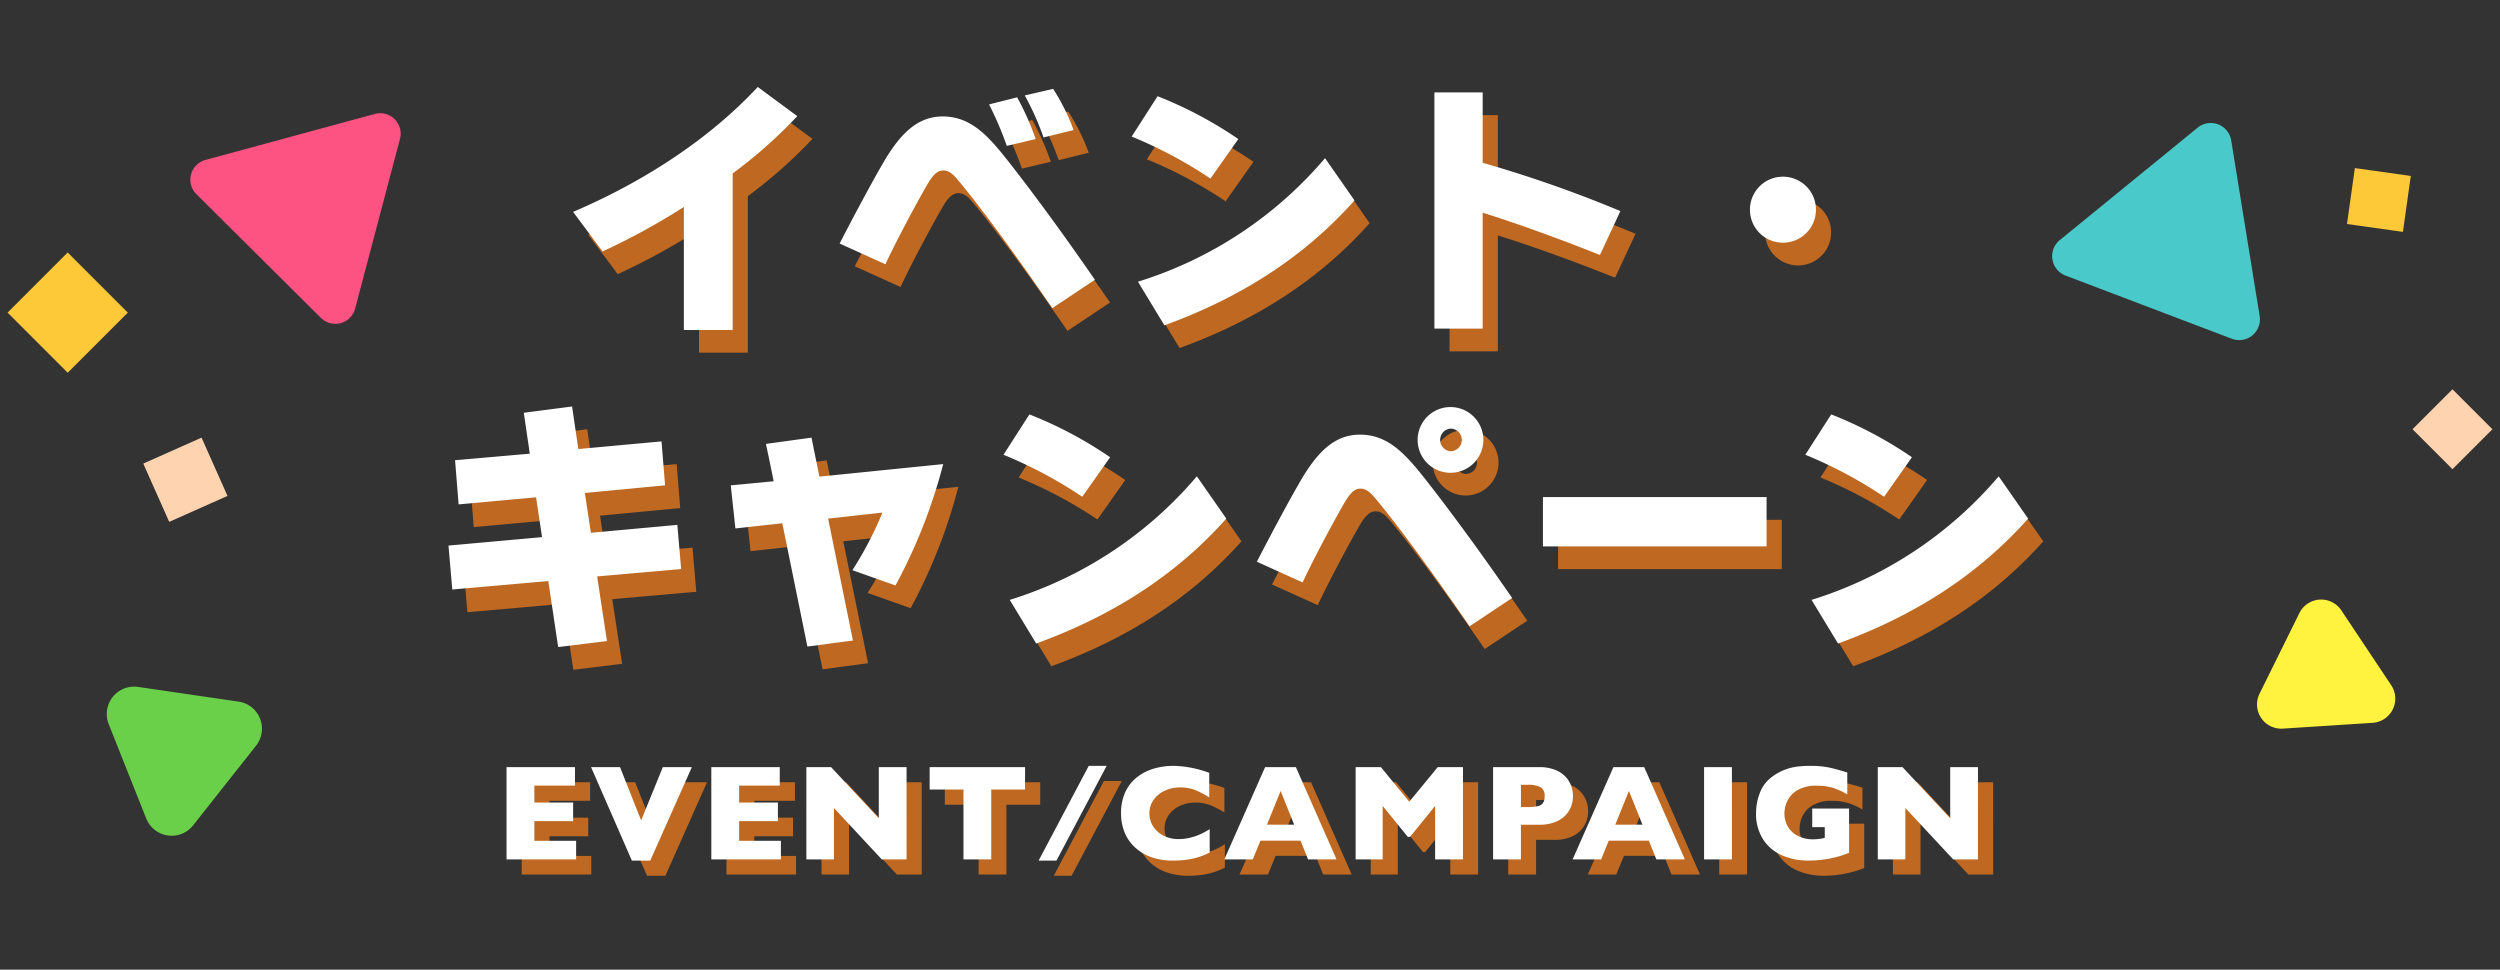 <svg xmlns="http://www.w3.org/2000/svg" width="330" height="128" viewBox="0 0 330 128">
  <rect x="0" y="0" width="330" height="128" fill="#333333" stroke="none"/>
  <g id="下層見出し_イベント_キャンペーン" data-name="下層見出し_イベント・キャンペーン" transform="translate(-23.436 -7769)">
    <g id="グループ_2422" data-name="グループ 2422" transform="translate(0 399)">
      <path id="パス_732" data-name="パス 732" d="M341.982,413.6l11.847-.764a3.2,3.2,0,0,0,2.458-4.968l-6.584-9.877a3.2,3.2,0,0,0-5.533.357l-5.261,10.639A3.2,3.2,0,0,0,341.982,413.6Z" transform="translate(-17.213 7052.577)" fill="#fff340"/>
      <path id="パス_734" data-name="パス 734" d="M342.874,382.01a2.737,2.737,0,0,0-4.431-1.684l-18.2,14.842a2.738,2.738,0,0,0,.758,4.68l21.954,8.341a2.736,2.736,0,0,0,3.674-2.994Z" transform="translate(-24.918 7006.526)" fill="#49c9c9"/>
      <rect id="長方形_2045" data-name="長方形 2045" width="7.456" height="7.456" transform="translate(341.659 7393.225) rotate(98)" fill="#fec938"/>
      <rect id="長方形_2046" data-name="長方形 2046" width="7.456" height="7.456" transform="translate(347.163 7421.387) rotate(45)" fill="#fed3af"/>
    </g>
    <g id="グループ_2421" data-name="グループ 2421" transform="translate(-5648 621)">
      <path id="パス_973" data-name="パス 973" d="M342.422,415.791l13.373-.863a3.613,3.613,0,0,0,2.774-5.608l-7.432-11.15a3.613,3.613,0,0,0-6.246.4l-5.939,12.01A3.613,3.613,0,0,0,342.422,415.791Z" transform="translate(5158.813 7233.193) rotate(-48)" fill="#6bd049"/>
      <path id="パス_974" data-name="パス 974" d="M342.547,381.978a2.7,2.7,0,0,0-4.37-1.66l-17.951,14.637a2.7,2.7,0,0,0,.748,4.615l21.65,8.226a2.7,2.7,0,0,0,3.624-2.952Z" transform="matrix(0.914, 0.407, -0.407, 0.914, 5566.614, 6677.79)" fill="#fc5382"/>
      <rect id="長方形_2047" data-name="長方形 2047" width="8.417" height="8.417" transform="matrix(0.407, 0.914, -0.914, 0.407, 5698.039, 7205.767)" fill="#fed3af"/>
      <rect id="長方形_2048" data-name="長方形 2048" width="11.222" height="11.222" transform="translate(5680.371 7181.329) rotate(45)" fill="#fec938"/>
    </g>
    <g id="グループ_3744" data-name="グループ 3744" transform="translate(-5659 613.207)">
      <path id="パス_3719" data-name="パス 3719" d="M-87.931,0h-9.185V-12.182h9.035v2.443h-5.361v2.232h5.115v2.452h-5.115v2.6h5.511Zm15.279-12.182L-78.145.158h-2.426l-5.388-12.34h3.823l2.786,7.031,2.865-7.031ZM-60.9,0h-9.185V-12.182h9.035v2.443h-5.361v2.232h5.115v2.452h-5.115v2.6H-60.9Zm16.588,0h-3.27L-53.9-6.785V0h-3.639V-12.182h3.261l6.3,6.75v-6.75h3.665ZM-28.67-9.22h-4.465V0H-36.8V-9.22h-4.465v-2.962H-28.67Zm10.77-3.129L-24.527.158h-2.355l6.618-12.507ZM-4.3-.914a8.763,8.763,0,0,1-1.547.633,9.793,9.793,0,0,1-1.6.338,13.351,13.351,0,0,1-1.666.1,8.637,8.637,0,0,1-2.852-.439,6.176,6.176,0,0,1-2.188-1.3,5.491,5.491,0,0,1-1.389-2A6.687,6.687,0,0,1-16-6.1a6.523,6.523,0,0,1,.545-2.755,5.324,5.324,0,0,1,1.525-1.964A6.533,6.533,0,0,1-11.7-11.975a9.193,9.193,0,0,1,2.641-.374,14.39,14.39,0,0,1,4.7.923v3.234a12.969,12.969,0,0,0-1.789-.936A5.31,5.31,0,0,0-8.22-9.5a4.72,4.72,0,0,0-1.986.422,3.669,3.669,0,0,0-1.485,1.2,3.049,3.049,0,0,0-.562,1.828,3.075,3.075,0,0,0,.492,1.692,3.484,3.484,0,0,0,1.367,1.222,4.229,4.229,0,0,0,1.973.453A6.366,6.366,0,0,0-6.743-2.9a7.656,7.656,0,0,0,1.332-.479A11.735,11.735,0,0,0-4.3-4ZM12.447,0H8.685L7.692-2.47H2.4L1.39,0H-2.371L3.016-12.182H7.077Zm-5.6-4.588L5.064-9.035l-1.8,4.447ZM29.132,0H25.458V-7.058L22.145-2.971h-.29L18.533-7.058V0H14.964V-12.182H18.3l3.744,4.57,3.762-4.57h3.331ZM43.655-8.35a3.872,3.872,0,0,1-.233,1.323,3.521,3.521,0,0,1-.751,1.2,3.747,3.747,0,0,1-1.4.905,5.668,5.668,0,0,1-2.079.347H36.782V0H33.108V-12.182H39.19a5.6,5.6,0,0,1,2.079.352,3.76,3.76,0,0,1,1.4.914,3.534,3.534,0,0,1,.751,1.222A4.009,4.009,0,0,1,43.655-8.35Zm-3.744.018A1.292,1.292,0,0,0,39.4-9.523a3.743,3.743,0,0,0-1.841-.321h-.773v2.936h.791a6.6,6.6,0,0,0,1.406-.114,1.153,1.153,0,0,0,.712-.422A1.516,1.516,0,0,0,39.911-8.332ZM58.424,0H54.663L53.67-2.47H48.379L47.368,0H43.606l5.388-12.182h4.061Zm-5.6-4.588L51.042-9.035l-1.8,4.447ZM64.633,0H60.959V-12.182h3.674ZM80.1-.861q-.4.149-.677.246t-.541.176q-.259.079-.751.2a15.884,15.884,0,0,1-1.666.294,14.525,14.525,0,0,1-1.753.1,8.582,8.582,0,0,1-3.428-.677,5.63,5.63,0,0,1-2.518-2.1,6.188,6.188,0,0,1-.945-3.5,7.35,7.35,0,0,1,.488-2.624A4.592,4.592,0,0,1,69.8-10.8a6.924,6.924,0,0,1,1.674-.98,7.187,7.187,0,0,1,1.657-.453,12.807,12.807,0,0,1,1.784-.114,12.089,12.089,0,0,1,2.654.242q1.046.242,2.294.637v2.883A10.1,10.1,0,0,0,78.11-9.4a7,7,0,0,0-2.3-.325,4.72,4.72,0,0,0-2.544.6,3.338,3.338,0,0,0-1.327,1.437,3.95,3.95,0,0,0-.374,1.617,3.453,3.453,0,0,0,.431,1.7,3.151,3.151,0,0,0,1.3,1.248,4.363,4.363,0,0,0,2.1.47,6.586,6.586,0,0,0,1.494-.185V-4.263H75.236V-6.715H80.1ZM97.116,0h-3.27L87.527-6.785V0H83.888V-12.182h3.261l6.3,6.75v-6.75h3.665Z" transform="translate(5848.415 7271.234)" fill="#be6821"/>
      <path id="パス_3720" data-name="パス 3720" d="M-87.931,0h-9.185V-12.182h9.035v2.443h-5.361v2.232h5.115v2.452h-5.115v2.6h5.511Zm15.279-12.182L-78.145.158h-2.426l-5.388-12.34h3.823l2.786,7.031,2.865-7.031ZM-60.9,0h-9.185V-12.182h9.035v2.443h-5.361v2.232h5.115v2.452h-5.115v2.6H-60.9Zm16.588,0h-3.27L-53.9-6.785V0h-3.639V-12.182h3.261l6.3,6.75v-6.75h3.665ZM-28.67-9.22h-4.465V0H-36.8V-9.22h-4.465v-2.962H-28.67Zm10.77-3.129L-24.527.158h-2.355l6.618-12.507ZM-4.3-.914a8.763,8.763,0,0,1-1.547.633,9.793,9.793,0,0,1-1.6.338,13.351,13.351,0,0,1-1.666.1,8.637,8.637,0,0,1-2.852-.439,6.176,6.176,0,0,1-2.188-1.3,5.491,5.491,0,0,1-1.389-2A6.687,6.687,0,0,1-16-6.1a6.523,6.523,0,0,1,.545-2.755,5.324,5.324,0,0,1,1.525-1.964A6.533,6.533,0,0,1-11.7-11.975a9.193,9.193,0,0,1,2.641-.374,14.39,14.39,0,0,1,4.7.923v3.234a12.969,12.969,0,0,0-1.789-.936A5.31,5.31,0,0,0-8.22-9.5a4.72,4.72,0,0,0-1.986.422,3.669,3.669,0,0,0-1.485,1.2,3.049,3.049,0,0,0-.562,1.828,3.075,3.075,0,0,0,.492,1.692,3.484,3.484,0,0,0,1.367,1.222,4.229,4.229,0,0,0,1.973.453A6.366,6.366,0,0,0-6.743-2.9a7.656,7.656,0,0,0,1.332-.479A11.735,11.735,0,0,0-4.3-4ZM12.447,0H8.685L7.692-2.47H2.4L1.39,0H-2.371L3.016-12.182H7.077Zm-5.6-4.588L5.064-9.035l-1.8,4.447ZM29.132,0H25.458V-7.058L22.145-2.971h-.29L18.533-7.058V0H14.964V-12.182H18.3l3.744,4.57,3.762-4.57h3.331ZM43.655-8.35a3.872,3.872,0,0,1-.233,1.323,3.521,3.521,0,0,1-.751,1.2,3.747,3.747,0,0,1-1.4.905,5.668,5.668,0,0,1-2.079.347H36.782V0H33.108V-12.182H39.19a5.6,5.6,0,0,1,2.079.352,3.76,3.76,0,0,1,1.4.914,3.534,3.534,0,0,1,.751,1.222A4.009,4.009,0,0,1,43.655-8.35Zm-3.744.018A1.292,1.292,0,0,0,39.4-9.523a3.743,3.743,0,0,0-1.841-.321h-.773v2.936h.791a6.6,6.6,0,0,0,1.406-.114,1.153,1.153,0,0,0,.712-.422A1.516,1.516,0,0,0,39.911-8.332ZM58.424,0H54.663L53.67-2.47H48.379L47.368,0H43.606l5.388-12.182h4.061Zm-5.6-4.588L51.042-9.035l-1.8,4.447ZM64.633,0H60.959V-12.182h3.674ZM80.1-.861q-.4.149-.677.246t-.541.176q-.259.079-.751.2a15.884,15.884,0,0,1-1.666.294,14.525,14.525,0,0,1-1.753.1,8.582,8.582,0,0,1-3.428-.677,5.63,5.63,0,0,1-2.518-2.1,6.188,6.188,0,0,1-.945-3.5,7.35,7.35,0,0,1,.488-2.624A4.592,4.592,0,0,1,69.8-10.8a6.924,6.924,0,0,1,1.674-.98,7.187,7.187,0,0,1,1.657-.453,12.807,12.807,0,0,1,1.784-.114,12.089,12.089,0,0,1,2.654.242q1.046.242,2.294.637v2.883A10.1,10.1,0,0,0,78.11-9.4a7,7,0,0,0-2.3-.325,4.72,4.72,0,0,0-2.544.6,3.338,3.338,0,0,0-1.327,1.437,3.95,3.95,0,0,0-.374,1.617,3.453,3.453,0,0,0,.431,1.7,3.151,3.151,0,0,0,1.3,1.248,4.363,4.363,0,0,0,2.1.47,6.586,6.586,0,0,0,1.494-.185V-4.263H75.236V-6.715H80.1ZM97.116,0h-3.27L87.527-6.785V0H83.888V-12.182h3.261l6.3,6.75v-6.75h3.665Z" transform="translate(5846.415 7269.234)" fill="#fff"/>
      <path id="パス_3721" data-name="パス 3721" d="M-66.636,2.556V-18.108a63.4,63.4,0,0,0,8.532-7.56l-5.22-3.852C-69.516-22.86-78.012-17.172-87.7-13.032l3.888,5.22A88.626,88.626,0,0,0-73.08-13.68V2.556Zm45-26.388a26.4,26.4,0,0,0-2.7-5.436l-3.744.864A36.094,36.094,0,0,1-25.6-22.86Zm-5,1.188a36.074,36.074,0,0,0-2.448-5.508l-3.708.936a44.652,44.652,0,0,1,2.34,5.472Zm7.812,18.576c-3.348-4.86-7.7-10.908-11.556-15.8-2.592-3.276-4.86-5.76-8.532-5.76-3.276,0-5.472,2.2-7.56,5.616-1.872,3.168-4.716,8.568-6.048,11.16l6.048,2.736c1.152-2.52,4-7.92,5.58-10.62.648-1.08,1.224-1.764,2.052-1.764.9,0,1.476.72,2.052,1.4C-33.66-13.356-29.016-6.984-24.444-.324ZM.108-22.644A53.378,53.378,0,0,0-10.548-28.3l-3.42,5.328a58.433,58.433,0,0,1,10.4,5.544ZM-9.648,1.944C.468-1.728,8.856-7.128,15.444-14.544l-3.888-5.58A52.888,52.888,0,0,1-13.14-3.816ZM50.544-13.14a165.924,165.924,0,0,0-18.18-6.372V-28.8H25.992V2.376h6.372v-15.3c4.5,1.4,10.332,3.528,15.48,5.58Zm25.812-.18A4.348,4.348,0,0,0,72-17.676a4.348,4.348,0,0,0-4.356,4.356A4.348,4.348,0,0,0,72-8.964,4.348,4.348,0,0,0,76.356-13.32ZM-73.44,34.116l-.5-5.832-11.412,1.044-.792-5.256,10.584-1.008-.468-5.8-10.98,1.008-.828-5.616-6.372.828.792,5.4-9.864.864.468,5.832,10.224-.936L-91.8,29.9l-12.348,1.116.5,5.8L-90.972,35.7l1.3,8.712,6.444-.792-1.3-8.532Zm22.68,9.432-3.276-16.092,7.164-.792a46.758,46.758,0,0,1-3.96,7.6l5.688,2.016a71.117,71.117,0,0,0,6.3-16.02l-16.344,1.656-1.044-5.148-6.012.828s1.044,4.932,1.008,4.932l-5.652.54.612,5.688,6.192-.684,3.312,16.272Zm33.948-24.192A53.378,53.378,0,0,0-27.468,13.7l-3.42,5.328a58.433,58.433,0,0,1,10.4,5.544Zm-9.756,24.588c10.116-3.672,18.5-9.072,25.092-16.488l-3.888-5.58a52.888,52.888,0,0,1-24.7,16.308ZM28.116,21.408a4.338,4.338,0,0,0,0-8.676,4.338,4.338,0,1,0,0,8.676Zm8.136,16.524c-3.348-4.86-7.7-10.908-11.556-15.8-2.592-3.276-4.86-5.76-8.532-5.76-3.276,0-5.472,2.2-7.56,5.616-1.872,3.168-4.716,8.568-6.048,11.16L8.6,35.88c1.152-2.52,4-7.92,5.58-10.62.648-1.08,1.224-1.764,2.052-1.764.9,0,1.476.72,2.052,1.4,3.132,3.744,7.776,10.116,12.348,16.776ZM28.116,18.564a1.5,1.5,0,0,1,0-2.988,1.494,1.494,0,0,1,0,2.988ZM69.84,31.128V24.612H40.32v6.516ZM89.028,19.356A53.378,53.378,0,0,0,78.372,13.7l-3.42,5.328a58.432,58.432,0,0,1,10.4,5.544ZM79.272,43.944c10.116-3.672,18.5-9.072,25.092-16.488l-3.888-5.58a52.889,52.889,0,0,1-24.7,16.308Z" transform="translate(5847.785 7199.793)" fill="#be6821"/>
      <path id="パス_3722" data-name="パス 3722" d="M-66.636,2.556V-18.108a63.4,63.4,0,0,0,8.532-7.56l-5.22-3.852C-69.516-22.86-78.012-17.172-87.7-13.032l3.888,5.22A88.626,88.626,0,0,0-73.08-13.68V2.556Zm45-26.388a26.4,26.4,0,0,0-2.7-5.436l-3.744.864A36.094,36.094,0,0,1-25.6-22.86Zm-5,1.188a36.074,36.074,0,0,0-2.448-5.508l-3.708.936a44.652,44.652,0,0,1,2.34,5.472Zm7.812,18.576c-3.348-4.86-7.7-10.908-11.556-15.8-2.592-3.276-4.86-5.76-8.532-5.76-3.276,0-5.472,2.2-7.56,5.616-1.872,3.168-4.716,8.568-6.048,11.16l6.048,2.736c1.152-2.52,4-7.92,5.58-10.62.648-1.08,1.224-1.764,2.052-1.764.9,0,1.476.72,2.052,1.4C-33.66-13.356-29.016-6.984-24.444-.324ZM.108-22.644A53.378,53.378,0,0,0-10.548-28.3l-3.42,5.328a58.433,58.433,0,0,1,10.4,5.544ZM-9.648,1.944C.468-1.728,8.856-7.128,15.444-14.544l-3.888-5.58A52.888,52.888,0,0,1-13.14-3.816ZM50.544-13.14a165.924,165.924,0,0,0-18.18-6.372V-28.8H25.992V2.376h6.372v-15.3c4.5,1.4,10.332,3.528,15.48,5.58Zm25.812-.18A4.348,4.348,0,0,0,72-17.676a4.348,4.348,0,0,0-4.356,4.356A4.348,4.348,0,0,0,72-8.964,4.348,4.348,0,0,0,76.356-13.32ZM-73.44,34.116l-.5-5.832-11.412,1.044-.792-5.256,10.584-1.008-.468-5.8-10.98,1.008-.828-5.616-6.372.828.792,5.4-9.864.864.468,5.832,10.224-.936L-91.8,29.9l-12.348,1.116.5,5.8L-90.972,35.7l1.3,8.712,6.444-.792-1.3-8.532Zm22.68,9.432-3.276-16.092,7.164-.792a46.758,46.758,0,0,1-3.96,7.6l5.688,2.016a71.117,71.117,0,0,0,6.3-16.02l-16.344,1.656-1.044-5.148-6.012.828s1.044,4.932,1.008,4.932l-5.652.54.612,5.688,6.192-.684,3.312,16.272Zm33.948-24.192A53.378,53.378,0,0,0-27.468,13.7l-3.42,5.328a58.433,58.433,0,0,1,10.4,5.544Zm-9.756,24.588c10.116-3.672,18.5-9.072,25.092-16.488l-3.888-5.58a52.888,52.888,0,0,1-24.7,16.308ZM28.116,21.408a4.338,4.338,0,0,0,0-8.676,4.338,4.338,0,1,0,0,8.676Zm8.136,16.524c-3.348-4.86-7.7-10.908-11.556-15.8-2.592-3.276-4.86-5.76-8.532-5.76-3.276,0-5.472,2.2-7.56,5.616-1.872,3.168-4.716,8.568-6.048,11.16L8.6,35.88c1.152-2.52,4-7.92,5.58-10.62.648-1.08,1.224-1.764,2.052-1.764.9,0,1.476.72,2.052,1.4,3.132,3.744,7.776,10.116,12.348,16.776ZM28.116,18.564a1.5,1.5,0,0,1,0-2.988,1.494,1.494,0,0,1,0,2.988ZM69.84,31.128V24.612H40.32v6.516ZM89.028,19.356A53.378,53.378,0,0,0,78.372,13.7l-3.42,5.328a58.432,58.432,0,0,1,10.4,5.544ZM79.272,43.944c10.116-3.672,18.5-9.072,25.092-16.488l-3.888-5.58a52.889,52.889,0,0,1-24.7,16.308Z" transform="translate(5845.785 7196.793)" fill="#fff"/>
    </g>
    <rect id="長方形_2947" data-name="長方形 2947" width="330" height="128" transform="translate(23.436 7769)" fill="#fff" opacity="0"/>
  </g>
</svg>
